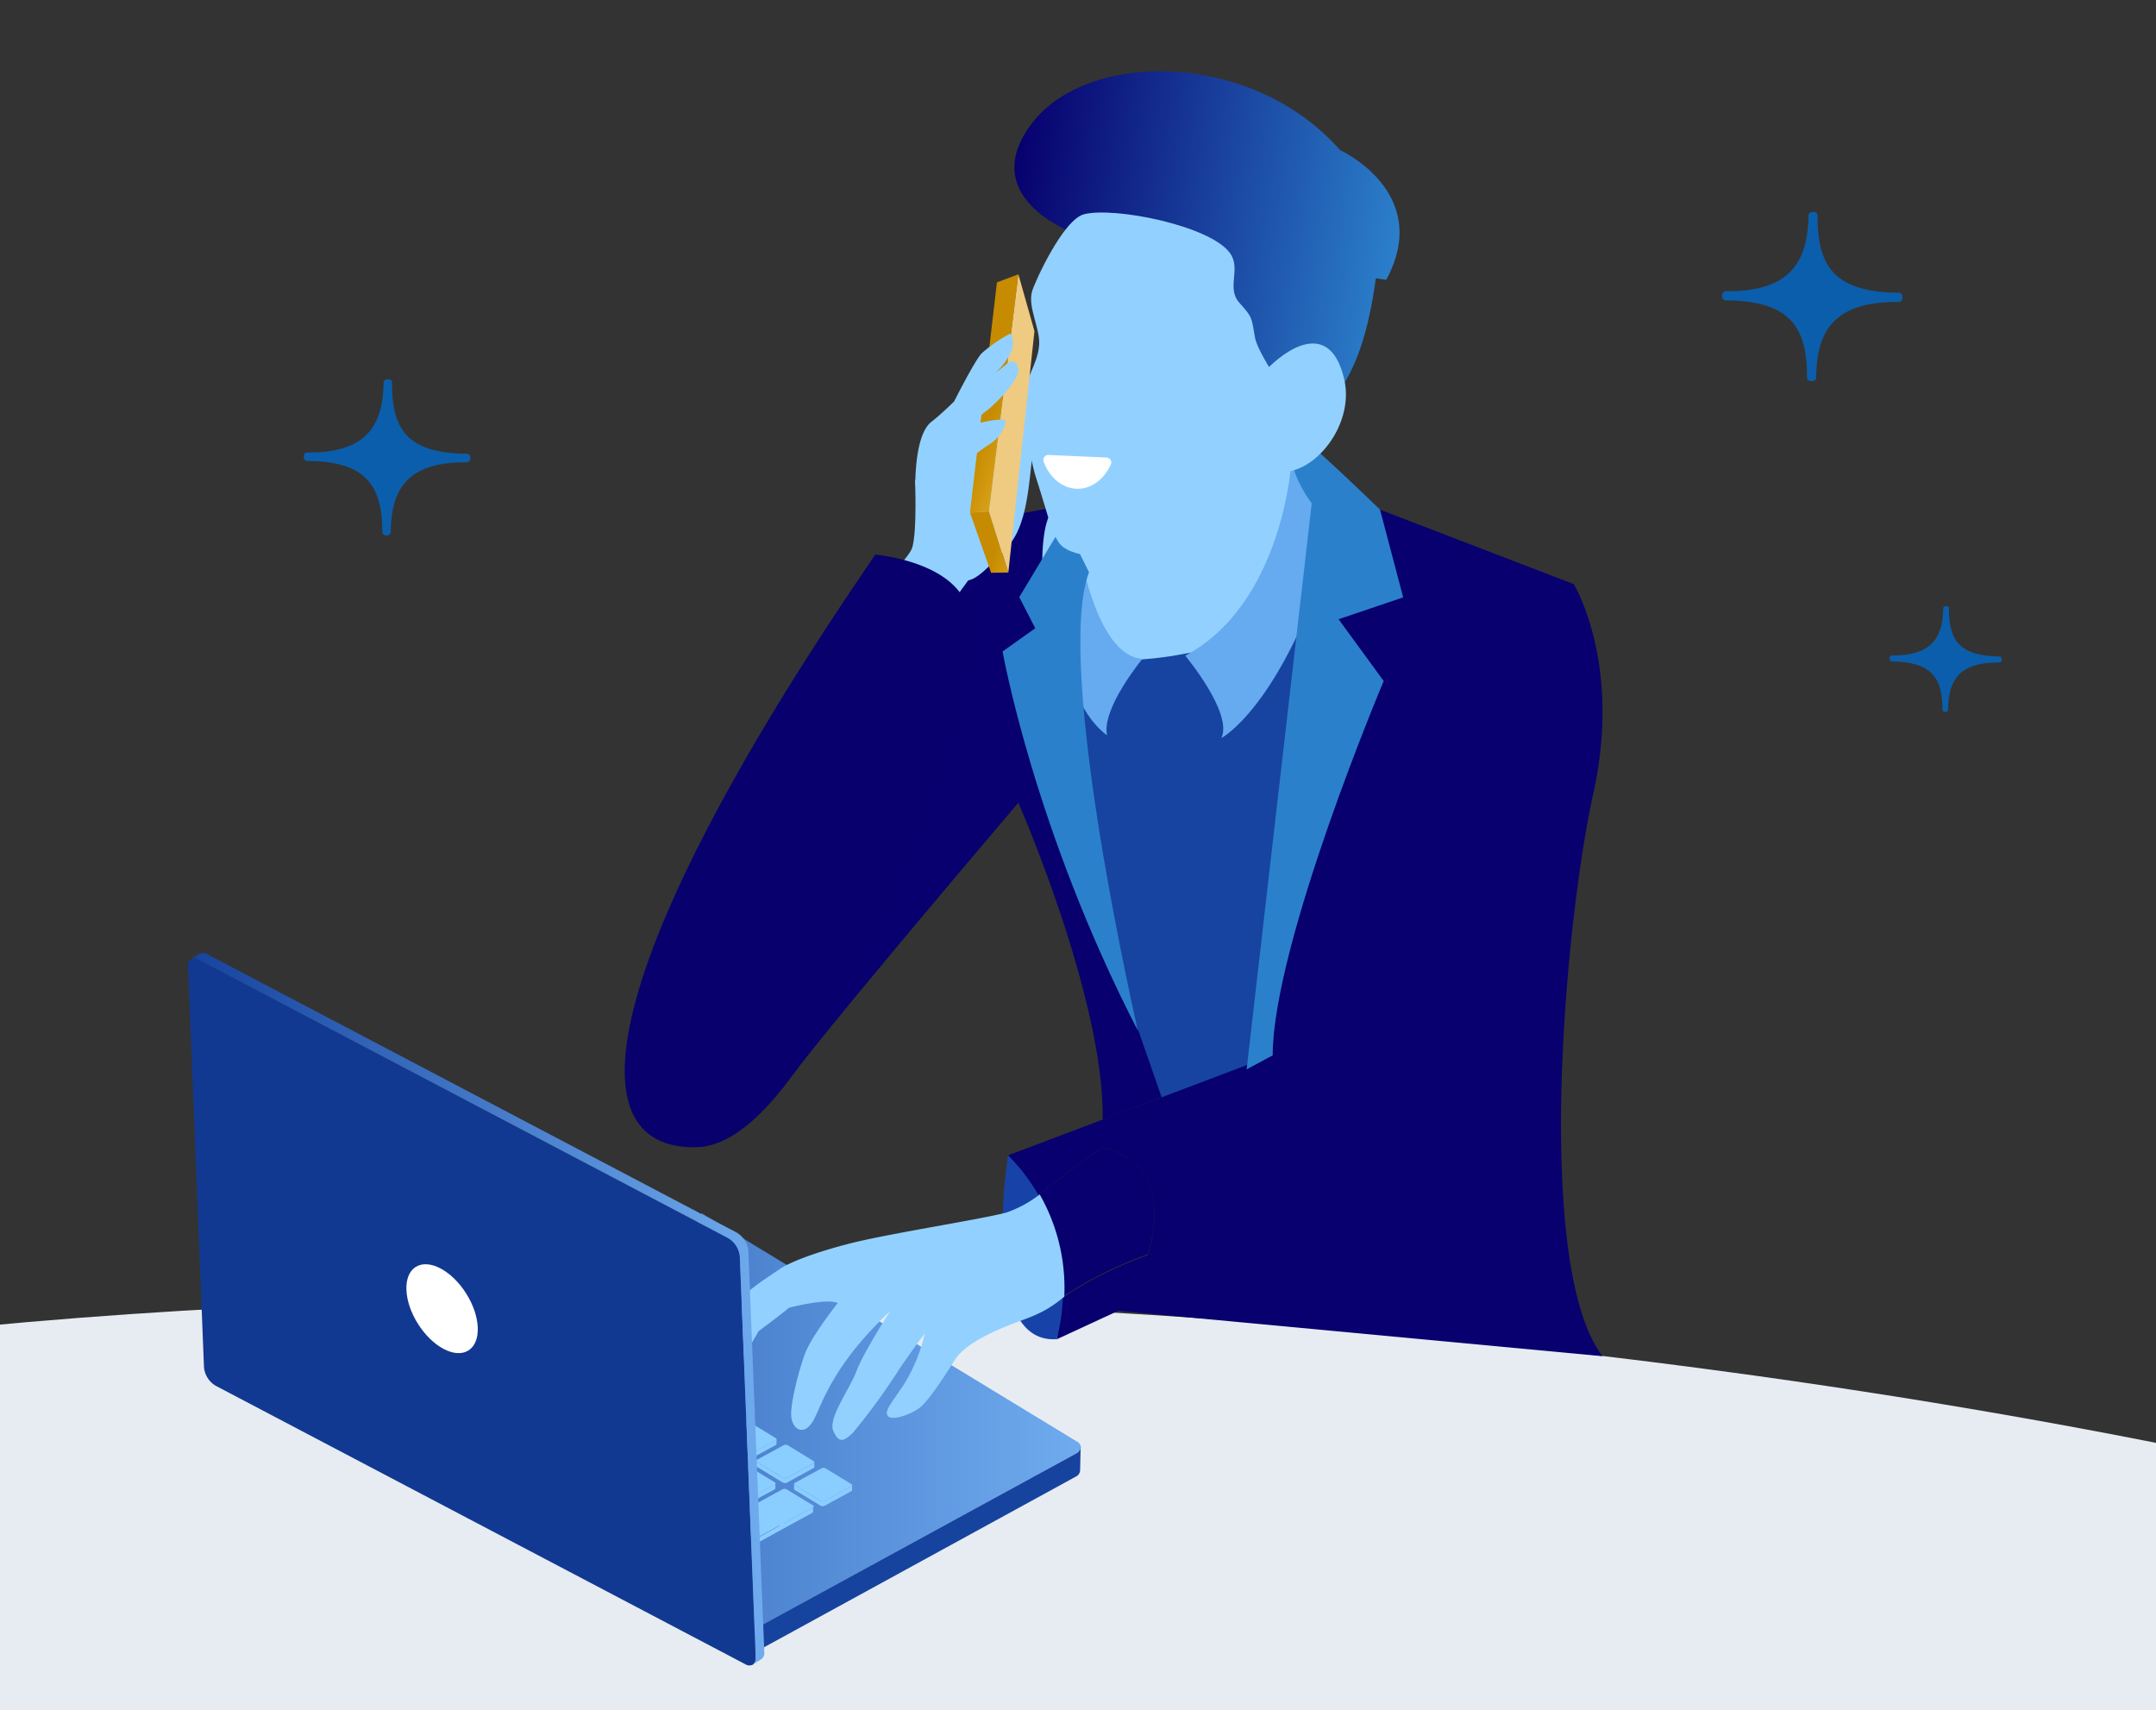 <svg xmlns="http://www.w3.org/2000/svg" xmlns:xlink="http://www.w3.org/1999/xlink" viewBox="0 0 358 284"><rect x="0" y="0" width="358" height="284" fill="#333333" stroke="none"/><defs><style>.a{fill:none;}.b{clip-path:url(#a);}.c{fill:#e7ecf3;}.d{fill:#92d1ff;}.e{fill:#1744a0;}.f{fill:#1743a9;}.g{fill:#07006e;}.h{fill:#66aaef;}.i{fill:#2b80cb;}.j{fill:url(#b);}.k{fill:#fff;}.l{fill:url(#c);}.m{fill:url(#d);}.n{fill:#eecb81;}.o{fill:#08006c;}.p{fill:url(#e);}.q{fill:#97a5af;}.r{fill:#16439e;}.s{fill:#afb8c0;}.t{fill:#80909d;}.u{fill:#8acdff;}.v{fill:#2c374f;}.w{fill:#123991;}.x{fill:url(#f);}.y{fill:#0b5eab;}</style><clipPath id="a"><rect class="a" x="-2.5" y="-3" width="363" height="290"/></clipPath><linearGradient id="b" x1="-398.02" y1="-285.31" x2="-332.92" y2="-285.31" gradientTransform="matrix(-0.99, -0.15, -0.15, 0.99, -205.59, 271)" gradientUnits="userSpaceOnUse"><stop offset="0" stop-color="#2b80cb"/><stop offset="1" stop-color="#07006e"/></linearGradient><linearGradient id="c" x1="164.36" y1="-1371.01" x2="173.64" y2="-1371.01" gradientTransform="matrix(-0.94, -0.33, -0.33, 0.94, -125.16, 1440.7)" gradientUnits="userSpaceOnUse"><stop offset="0" stop-color="#edba36"/><stop offset="1" stop-color="#c68b00"/></linearGradient><linearGradient id="d" x1="170.71" y1="-1394.56" x2="181.93" y2="-1394.56" xlink:href="#c"/><linearGradient id="e" x1="-1730.96" y1="233.49" x2="-1587.06" y2="233.49" gradientTransform="matrix(-1, 0, 0, 1, -1551.51, 0)" gradientUnits="userSpaceOnUse"><stop offset="0" stop-color="#6fabee"/><stop offset="1" stop-color="#16439e"/></linearGradient><linearGradient id="f" x1="-1678.42" y1="217.33" x2="-1583.2" y2="217.33" xlink:href="#e"/></defs><title>CS-call-center-358x284</title><g class="b"><path class="c" d="M-87.08,235.07c80.74-27.33,400-39.85,624.16,58.93l-621.31-.48Z"/><path class="d" d="M246,103c3.06-1.61-33.57-27.23-33.57-27.23l-37.26,6.48S139.64,158.9,246,103Z"/><path class="e" d="M222.4,104l-26.93,4.78c-1.62.29-3.24.5-4.88.64l-20.35,1.73,23.86,78.29,31.58-13.12Z"/><path class="f" d="M167.39,191.86s-5,31.34,8,30.53C175.42,222.39,184.69,198,167.39,191.86Z"/><path class="g" d="M183.06,190.55c-3.69,2.43-7.4,5.53-10.67,7.82a31.94,31.94,0,0,0-5-6.51l43.9-16.6S215.75,82,229.15,84.63L261.31,97s8.05,13.06,3.26,34.73-9.84,78.6,1.52,93.48l-80.39-7.54-10.28,4.76a28.8,28.8,0,0,0,1.06-7,66.66,66.66,0,0,1,14.08-7S196,193.5,183.06,190.55Z"/><path class="g" d="M172.39,198.37c3.27-2.29,7-5.39,10.67-7.82,12.95,2.95,7.5,17.75,7.5,17.75a66.66,66.66,0,0,0-14.08,7A31.39,31.39,0,0,0,172.39,198.37Z"/><path class="g" d="M175.39,84.19l-16.68,3.06s-30.54,49.29-36.7,53.07c-2.63,1.61-15.18,24.78-9.61,49.61,0,0,7.51-14.44,19.28-11.49,0,0,4.9-6.87,37.42-45.14,0,0,14.33,32.68,14,52.63l9.79-3.71-12-34.42S167.87,88.67,175.39,84.19Z"/><path class="h" d="M214.46,76.39s-1.24,23.67-17.65,32.5c0,0,7.95,9.49,6,13.67,0,0,9.85-5.07,18.42-32.12C221.23,90.44,222.5,79,214.46,76.39Z"/><path class="h" d="M189.7,109.41s-6.82,8.22-5.88,12.7c0,0-11.57-7.63-4.3-29.61C179.52,92.5,182.36,109,189.7,109.41Z"/><path class="i" d="M214.8,71.81c.32-.8,14.35,12.82,14.35,12.82L233,99.2l-10.73,3.63,7.49,10.26s-18.31,43.34-18.45,62.17L207,177.58l10.81-94S212.66,77.07,214.8,71.81Z"/><path class="i" d="M176.7,86.76l-7.45,12.4,2.65,5.17-5.42,3.85s5.17,29.46,22.47,63c0,0-14-60.6-8.12-76.16Z"/><path class="j" d="M171.41,20.4c9.34-12.15,36.59-12,51.11,4.53,0,0,15.49,7.05,7.66,21.54l-1.72-.26c-2,14.63-5.82,18.8-10.15,23.9-5.21,6.14-8.35,7.56-8.35,7.56L199.89,41.85l-22.13-3.38S162.06,32.56,171.41,20.4Z"/><path class="d" d="M171.38,48.36c.53-1.75,5.19-11.9,8.62-12.78,5-1.29,21,1.89,24.25,6.47,1.88,2.64-.66,5.75,1.54,8.22s2,2.35,2.6,5.78c.25,1.55,2.33,4.89,2.33,4.89,3.92-3.79,10.39-7.29,12.51,2.16C225,71,217.43,80,211.09,78.15c-.15,3.18.16,8.8-.65,14.11-2.24,8.56-17,15-25.2,9.42l.45,0,.08-.13c.4-.83-.13-7.91-.07-9.67,0,0-5.69,1.36-9.12-1-1.76-1.22-2.51-5.3-4.42-11.15-1.31-4-1.7-8.48-2.12-12.7-.36-3.67,2.27-6.22,2.51-9.76C172.74,54.52,170.61,51,171.38,48.36Z"/><path class="k" d="M174.08,75.55l9.67.43a.82.82,0,0,1,.69,1.18c-1.15,2.49-3.34,4.14-5.75,4s-4.46-1.94-5.4-4.52A.84.84,0,0,1,174.08,75.55Z"/><path class="d" d="M171.89,72.52c-1.07,5.31-.73,14-4.49,18.16s-5.23,5.41-6.63,5.7c0,0-7.68,10.25-9.52,15.56,0,0-9,3.59-13.73-7.35,0,0,13.23-10.71,14-13.79s.42-10.9.42-10.9,3.39-8.89,6.26-10.48,8.59-8.39,12.65-6S171.89,72.52,171.89,72.52Z"/><polygon class="l" points="167.43 95.07 164.57 95.12 161.06 85.12 164.23 84.93 167.43 95.07"/><polygon class="m" points="164.23 84.93 169.1 45.55 165.54 46.89 161.06 85.12 164.23 84.93"/><polygon class="n" points="167.43 95.07 171.77 54.99 169.1 45.55 164.23 84.93 167.43 95.07"/><path class="d" d="M157.26,80.44a25.51,25.51,0,0,1,7-6.63c1.94-1.13,3.52-4.2,2.21-4.14s-4.25.34-6,1.55,2.34-2.29,3.35-3,5.7-5.26,5.26-7S167.69,60,167,60.57,165.2,62,165.2,62s4.45-3.89,2.55-6.61A24.84,24.84,0,0,0,163,58.67c-1.25,1.38-4.57,8-4.57,8s-2.34,2.29-3.74,3.35-2.48,3.91-2.69,9.36C151.78,85.15,157.26,80.44,157.26,80.44Z"/><path class="o" d="M145.34,92.1s14.8,1.22,15.69,10.55-23.53,87.25-45.3,87.85S100.68,157.19,145.34,92.1Z"/><path class="p" d="M178.74,239.34,116.5,201.45a5.83,5.83,0,0,1-2.71,3.24c.11,0,0,.27-.45.75-3.48,5.29-11.88.64-9.07-4.66-5.42-3.31-11.62-3.51-18.29-4.08a5.07,5.07,0,0,1-3.53-1.77L36.3,220.17a1.07,1.07,0,0,0,0,2l53.23,32.4a5.47,5.47,0,0,1,1.91.11,79.49,79.49,0,0,1,19.85,8.08c3.81,2.09,9,5.1,11.35,9.25l56.1-30.67a1.23,1.23,0,0,0,.75-1A1.22,1.22,0,0,0,178.74,239.34Z"/><path class="q" d="M89.48,254.6,36.25,222.2a1.23,1.23,0,0,1-.7-1l-.09,3.94a1.23,1.23,0,0,0,.7,1l50,30.45A4.82,4.82,0,0,1,89.48,254.6Z"/><path class="r" d="M178.69,241.37,122.59,272a9.87,9.87,0,0,1,1.21,3.23l54.8-30a1.25,1.25,0,0,0,.75-1l.09-3.94A1.23,1.23,0,0,1,178.69,241.37Z"/><polygon class="s" points="38.95 220.59 48.03 226.12 78.91 209.24 69.82 203.71 38.95 220.59"/><path class="t" d="M73.16,225.71l-4.28-2.61a.25.25,0,0,1-.14-.2l0,.8a.26.26,0,0,0,.14.2l4.28,2.6a.73.73,0,0,0,.69,0l4.39-2.4a.29.29,0,0,0,.15-.2v-.79a.23.23,0,0,1-.14.19l-4.39,2.4A.76.76,0,0,1,73.16,225.71Z"/><path class="t" d="M68.57,230.25l0,.79a.26.26,0,0,0,.14.21l4.28,2.6a.79.79,0,0,0,.69,0l4.39-2.41a.23.23,0,0,0,.14-.19l0-.8a.25.25,0,0,1-.14.2l-4.4,2.4a.74.74,0,0,1-.68,0l-4.28-2.6A.26.26,0,0,1,68.57,230.25Z"/><path class="t" d="M97.24,227.44l-4.39,2.4a.76.76,0,0,1-.69,0l-4.28-2.6a.26.26,0,0,1-.14-.2l0,.8a.26.26,0,0,0,.14.2l4.28,2.6a.8.8,0,0,0,.69,0l4.39-2.41a.27.27,0,0,0,.15-.19v-.8A.25.25,0,0,1,97.24,227.44Z"/><path class="t" d="M91,223.62,86.57,226a.76.76,0,0,1-.69,0l-4.28-2.6c-.09-.06-.14-.13-.13-.2l0,.79a.24.24,0,0,0,.14.21l4.27,2.6a.76.76,0,0,0,.69,0l4.39-2.4a.23.23,0,0,0,.15-.19l0-.8C91.11,223.49,91.06,223.56,91,223.62Z"/><path class="t" d="M75,235.07l4.27,2.6a.8.8,0,0,0,.69,0l4.39-2.4c.1-.06.15-.13.15-.2l0-.8a.23.23,0,0,1-.15.2L80,236.89a.73.73,0,0,1-.69,0L75,234.27a.24.24,0,0,1-.14-.2l0,.8A.24.24,0,0,0,75,235.07Z"/><path class="t" d="M84.68,219.8l-4.39,2.4a.76.76,0,0,1-.69,0l-4.27-2.6a.24.24,0,0,1-.14-.2l0,.79a.26.26,0,0,0,.14.21l4.27,2.6a.76.76,0,0,0,.69,0l4.39-2.4a.23.23,0,0,0,.15-.19l0-.8C84.83,219.67,84.78,219.74,84.68,219.8Z"/><path class="t" d="M81.24,238.89l4.28,2.6a.76.76,0,0,0,.69,0l4.39-2.4c.1-.06.15-.13.15-.2l0-.8a.25.25,0,0,1-.15.2l-4.39,2.4a.73.73,0,0,1-.69,0l-4.28-2.6a.22.22,0,0,1-.13-.2l0,.8A.25.25,0,0,0,81.24,238.89Z"/><path class="t" d="M100.07,250.35l4.28,2.6a.76.76,0,0,0,.69,0l4.39-2.4a.24.24,0,0,0,.15-.2l0-.79a.25.25,0,0,1-.15.19l-4.39,2.4a.76.76,0,0,1-.69,0l-4.28-2.61a.25.25,0,0,1-.14-.2v.8C99.93,250.22,100,250.29,100.07,250.35Z"/><path class="t" d="M111.49,249.44l4.39-2.4a.23.23,0,0,0,.14-.19l0-.8a.26.26,0,0,1-.14.2l-4.4,2.4a.76.76,0,0,1-.69,0l-4.27-2.6a.26.26,0,0,1-.14-.2l0,.79a.26.26,0,0,0,.14.21l4.28,2.6A.76.76,0,0,0,111.49,249.44Z"/><path class="t" d="M87.52,242.71l4.28,2.6a.76.76,0,0,0,.69,0l4.39-2.4a.26.26,0,0,0,.14-.2l0-.8a.23.23,0,0,1-.14.2l-4.4,2.4a.76.76,0,0,1-.69,0l-4.27-2.61a.25.25,0,0,1-.14-.2l0,.8A.26.26,0,0,0,87.52,242.71Z"/><path class="t" d="M116.07,238.9l-4.39,2.4a.76.76,0,0,1-.69,0l-4.28-2.61a.25.25,0,0,1-.14-.2l0,.8a.26.26,0,0,0,.14.2l4.28,2.6a.76.76,0,0,0,.69,0l4.39-2.4a.31.31,0,0,0,.15-.2v-.8A.23.23,0,0,1,116.07,238.9Z"/><path class="t" d="M103.51,231.26l-4.39,2.4a.73.73,0,0,1-.69,0L94.16,231a.24.24,0,0,1-.14-.2l0,.8a.26.26,0,0,0,.14.2l4.27,2.6a.8.8,0,0,0,.69,0l4.39-2.4c.1-.06.15-.13.15-.2l0-.8A.23.23,0,0,1,103.51,231.26Z"/><path class="t" d="M81.42,231.54l4.27,2.6a.73.73,0,0,0,.69,0l4.39-2.4a.23.23,0,0,0,.15-.2l0-.79a.23.23,0,0,1-.15.19l-4.39,2.4a.76.76,0,0,1-.69,0l-4.28-2.6a.23.23,0,0,1-.13-.21l0,.8A.23.23,0,0,0,81.42,231.54Z"/><path class="t" d="M112.8,250.65l4.27,2.6a.76.76,0,0,0,.69,0l4.39-2.4a.23.23,0,0,0,.15-.19l0-.8c0,.07,0,.14-.15.2l-4.39,2.4a.76.76,0,0,1-.69,0l-4.27-2.6a.24.24,0,0,1-.14-.2l0,.79A.24.24,0,0,0,112.8,250.65Z"/><path class="t" d="M84.64,227.74l0-.79a.23.23,0,0,1-.15.19l-4.39,2.4a.76.76,0,0,1-.69,0l-4.27-2.6a.24.24,0,0,1-.14-.21l0,.8a.24.24,0,0,0,.14.2l4.27,2.6a.73.73,0,0,0,.69,0l4.39-2.4A.23.23,0,0,0,84.64,227.74Z"/><path class="u" d="M125.57,242.6l0,.79a.26.26,0,0,0,.14.21l4.28,2.6a.76.76,0,0,0,.69,0l4.39-2.4a.27.27,0,0,0,.15-.19v-.8a.26.26,0,0,1-.14.2l-4.39,2.4a.76.76,0,0,1-.69,0l-4.28-2.6A.26.26,0,0,1,125.57,242.6Z"/><path class="t" d="M112.85,242.3l0,.8a.24.24,0,0,0,.14.2l4.27,2.6a.76.76,0,0,0,.69,0l4.39-2.4c.1-.06.15-.13.15-.2l0-.79a.23.23,0,0,1-.15.19l-4.39,2.4a.76.76,0,0,1-.69,0L113,242.5A.23.23,0,0,1,112.85,242.3Z"/><path class="t" d="M100.25,243l4.27,2.61a.76.76,0,0,0,.69,0l4.39-2.4a.23.23,0,0,0,.15-.19l0-.8a.28.28,0,0,1-.15.2l-4.39,2.4a.76.76,0,0,1-.69,0l-4.28-2.6c-.09-.06-.14-.13-.13-.2l0,.79A.23.23,0,0,0,100.25,243Z"/><path class="t" d="M87.69,235.36,92,238a.76.76,0,0,0,.69,0l4.39-2.4a.23.23,0,0,0,.14-.2l0-.79a.23.23,0,0,1-.14.19l-4.39,2.41a.79.79,0,0,1-.69,0l-4.28-2.6a.26.26,0,0,1-.14-.21l0,.8A.25.25,0,0,0,87.69,235.36Z"/><path class="t" d="M109.79,235.08l-4.39,2.4a.73.73,0,0,1-.69,0l-4.28-2.6a.22.22,0,0,1-.13-.2l0,.8a.24.24,0,0,0,.14.2l4.27,2.6a.76.76,0,0,0,.69,0l4.39-2.4c.1-.06.15-.13.15-.2l0-.8A.23.23,0,0,1,109.79,235.08Z"/><path class="t" d="M94,239.18l4.27,2.61a.76.76,0,0,0,.69,0l4.39-2.4a.23.23,0,0,0,.15-.19l0-.8c0,.07,0,.14-.15.2L99,241a.8.8,0,0,1-.69,0L94,238.39a.24.24,0,0,1-.14-.2l0,.79A.23.23,0,0,0,94,239.18Z"/><path class="t" d="M93.8,246.53l4.27,2.6a.76.76,0,0,0,.69,0l4.39-2.4c.1-.06.15-.13.15-.2l0-.79a.23.23,0,0,1-.15.19l-4.39,2.4a.76.76,0,0,1-.69,0l-4.27-2.61a.23.23,0,0,1-.14-.2l0,.8A.24.24,0,0,0,93.8,246.53Z"/><path class="t" d="M105.62,259.9l3.64-2a.23.23,0,0,0,.15-.19l0-.8a.31.31,0,0,1-.15.2l-4.39,2.4h-.06Z"/><path class="t" d="M112.41,263.44l3.13-1.7a.26.26,0,0,0,.14-.2l0-.8a.24.24,0,0,1-.15.2L111.7,263Z"/><path class="t" d="M103.13,253.9l0-.8c0,.07-.05.14-.15.2l-4.39,2.4a.76.76,0,0,1-.69,0L62.26,234a.26.26,0,0,1-.14-.21v.8a.22.22,0,0,0,.13.2L97.9,256.48a.76.76,0,0,0,.69,0l4.39-2.4A.23.23,0,0,0,103.13,253.9Z"/><path class="t" d="M65.47,231l0-.79a.23.23,0,0,1-.15.19L61,232.77a.76.76,0,0,1-.69,0L56,230.16a.24.24,0,0,1-.14-.21l0,.8a.24.24,0,0,0,.14.2l4.27,2.6a.73.73,0,0,0,.69,0l4.39-2.4A.23.23,0,0,0,65.47,231Z"/><path class="t" d="M59.19,227.15l0-.79a.23.23,0,0,1-.14.19l-4.4,2.4a.76.76,0,0,1-.69,0l-4.27-2.61a.25.25,0,0,1-.14-.2l0,.8a.26.26,0,0,0,.14.2l4.28,2.6a.76.76,0,0,0,.69,0l4.39-2.4A.25.25,0,0,0,59.19,227.15Z"/><path class="u" d="M141.34,246.84l-4.39,2.4a.76.76,0,0,1-.69,0l-4.27-2.6a.24.24,0,0,1-.14-.2l0,.79a.26.26,0,0,0,.14.21l4.27,2.6a.76.76,0,0,0,.69,0l4.39-2.4a.23.23,0,0,0,.15-.19l0-.8C141.49,246.71,141.44,246.78,141.34,246.84Z"/><path class="u" d="M134.9,250.36l-4.4,2.4a.74.74,0,0,1-.68,0l-4.28-2.6a.26.26,0,0,1-.14-.21l0,.8a.26.26,0,0,0,.14.2l3.94,2.4-5.4,3a.76.76,0,0,1-.69,0l-4.28-2.6c-.09-.06-.14-.13-.13-.2l0,.79a.23.23,0,0,0,.13.21l4.28,2.6a.8.8,0,0,0,.69,0l8-4.4h0l2.79-1.52a.23.23,0,0,0,.14-.2l0-.79A.23.23,0,0,1,134.9,250.36Z"/><path class="t" d="M56.14,223.61,66.69,230a.76.76,0,0,0,.69,0l4.39-2.4a.23.23,0,0,0,.15-.19l0-.8a.28.28,0,0,1-.15.2l-4.39,2.4a.76.76,0,0,1-.69,0l-10.55-6.42a.24.24,0,0,1-.14-.2l0,.79A.24.24,0,0,0,56.14,223.61Z"/><path class="t" d="M122,257.41l-4.39,2.4a.76.76,0,0,1-.69,0l-10.55-6.42a.28.28,0,0,1-.14-.21l0,.8a.26.26,0,0,0,.14.2l10.55,6.42a.73.73,0,0,0,.69,0l4.39-2.4a.23.23,0,0,0,.15-.2l0-.79A.23.23,0,0,1,122,257.41Z"/><path class="t" d="M106.74,231.13l0,.8a.25.25,0,0,0,.14.2l4.28,2.61a.76.76,0,0,0,.69,0l4.39-2.4a.27.27,0,0,0,.15-.19v-.8a.23.23,0,0,1-.14.19L111.85,234a.79.79,0,0,1-.69,0l-4.28-2.6A.26.26,0,0,1,106.74,231.13Z"/><path class="t" d="M94.19,223.49l0,.8a.25.25,0,0,0,.14.2l4.27,2.6a.73.73,0,0,0,.69,0l4.4-2.4a.23.23,0,0,0,.14-.2l0-.79a.23.23,0,0,1-.15.19l-4.39,2.4a.76.76,0,0,1-.69,0l-4.27-2.6A.24.24,0,0,1,94.19,223.49Z"/><path class="u" d="M124.21,249.74l4.39-2.4a.24.24,0,0,0,.15-.2l0-.79a.23.23,0,0,1-.15.19l-4.39,2.4a.76.76,0,0,1-.69,0l-4.28-2.61a.22.22,0,0,1-.13-.2l0,.8a.24.24,0,0,0,.14.2l4.27,2.6A.76.76,0,0,0,124.21,249.74Z"/><path class="t" d="M62.59,220.08l4.27,2.6a.76.76,0,0,0,.69,0l4.39-2.4a.24.24,0,0,0,.15-.2l0-.79a.23.23,0,0,1-.15.19l-4.39,2.4a.76.76,0,0,1-.69,0l-4.28-2.61a.22.22,0,0,1-.13-.2l0,.8A.24.24,0,0,0,62.59,220.08Z"/><path class="t" d="M113,235l0,.79a.25.25,0,0,0,.14.2l4.27,2.61a.76.76,0,0,0,.69,0l4.39-2.4a.23.23,0,0,0,.15-.19l0-.8c0,.07,0,.14-.15.2l-4.39,2.4a.8.8,0,0,1-.69,0l-4.27-2.6A.24.24,0,0,1,113,235Z"/><path class="u" d="M119.3,238.78l0,.79a.25.25,0,0,0,.14.21l4.27,2.6a.76.76,0,0,0,.69,0l4.39-2.4a.23.23,0,0,0,.15-.19l0-.8c0,.07-.05.14-.15.2l-4.39,2.4a.76.76,0,0,1-.69,0l-4.28-2.6C119.34,238.92,119.29,238.85,119.3,238.78Z"/><path class="t" d="M100.47,227.31l0,.8a.23.23,0,0,0,.14.2l4.27,2.61a.76.76,0,0,0,.69,0l4.39-2.4a.23.23,0,0,0,.15-.2l0-.79a.23.23,0,0,1-.15.19l-4.39,2.4a.76.76,0,0,1-.69,0l-4.28-2.6A.23.23,0,0,1,100.47,227.31Z"/><path class="t" d="M87.91,219.67l0,.8a.26.26,0,0,0,.14.2l4.28,2.6a.73.73,0,0,0,.69,0l4.39-2.4a.29.29,0,0,0,.15-.2v-.79a.23.23,0,0,1-.14.19L93,222.49a.76.76,0,0,1-.69,0l-4.28-2.6A.28.28,0,0,1,87.91,219.67Z"/><path class="t" d="M75.48,213l4.27,2.6a.76.76,0,0,0,.69,0l4.4-2.4a.26.26,0,0,0,.14-.2l0-.8a.23.23,0,0,1-.15.2l-4.39,2.4a.76.76,0,0,1-.69,0l-4.27-2.61a.23.23,0,0,1-.14-.2l0,.8A.26.26,0,0,0,75.48,213Z"/><path class="t" d="M69,216.56l4.28,2.6a.76.76,0,0,0,.69,0l4.39-2.4a.27.27,0,0,0,.15-.19v-.8a.26.26,0,0,1-.14.2L74,218.38a.76.76,0,0,1-.69,0l-4.28-2.6a.26.26,0,0,1-.14-.2l0,.79A.28.28,0,0,0,69,216.56Z"/><path class="t" d="M81.64,215.85l0,.8a.24.24,0,0,0,.14.2l4.27,2.6a.76.76,0,0,0,.69,0l4.39-2.4a.24.24,0,0,0,.15-.2l0-.79a.23.23,0,0,1-.15.19l-4.39,2.4a.76.76,0,0,1-.69,0l-4.28-2.61A.23.23,0,0,1,81.64,215.85Z"/><path class="v" d="M84.69,219.4l-4.27-2.6a.73.73,0,0,0-.69,0l-4.39,2.4c-.2.11-.2.29,0,.4l4.27,2.6a.76.76,0,0,0,.69,0l4.39-2.4C84.88,219.69,84.88,219.51,84.69,219.4Z"/><path class="v" d="M91,223.22l-4.28-2.6a.76.76,0,0,0-.69,0L81.61,223a.21.21,0,0,0,0,.4l4.28,2.6a.76.76,0,0,0,.69,0l4.39-2.4C91.15,223.51,91.16,223.33,91,223.22Z"/><path class="v" d="M97.25,227,93,224.44a.76.76,0,0,0-.69,0l-4.39,2.4c-.19.11-.2.29,0,.4l4.28,2.6a.76.76,0,0,0,.69,0l4.39-2.4A.21.21,0,0,0,97.25,227Z"/><path class="v" d="M73.28,220.31l-4.39,2.4c-.19.1-.2.28,0,.39l4.28,2.61a.76.76,0,0,0,.69,0l4.39-2.4c.19-.1.19-.28,0-.4L74,220.32A.76.76,0,0,0,73.28,220.31Z"/><path class="v" d="M103.52,230.86l-4.27-2.6a.76.76,0,0,0-.69,0l-4.39,2.4c-.2.11-.2.29,0,.4l4.27,2.6a.73.73,0,0,0,.69,0l4.39-2.4C103.71,231.15,103.71,231,103.52,230.86Z"/><path class="v" d="M81.26,238.09l4.28,2.6a.73.73,0,0,0,.69,0l4.39-2.4c.19-.11.2-.28,0-.4l-4.28-2.6a.76.76,0,0,0-.69,0l-4.39,2.4A.21.21,0,0,0,81.26,238.09Z"/><path class="v" d="M68.71,230.45l4.27,2.6a.76.76,0,0,0,.69,0l4.4-2.4a.21.21,0,0,0,0-.4l-4.27-2.6a.76.76,0,0,0-.69,0l-4.39,2.4C68.53,230.16,68.52,230.34,68.71,230.45Z"/><path class="v" d="M87.54,241.91l4.27,2.61a.76.76,0,0,0,.69,0l4.4-2.4c.19-.11.19-.28,0-.4l-4.27-2.6a.8.8,0,0,0-.69,0l-4.39,2.4C87.36,241.62,87.35,241.8,87.54,241.91Z"/><path class="v" d="M109.8,234.68l-4.28-2.6a.76.76,0,0,0-.69,0l-4.39,2.4a.21.21,0,0,0,0,.4l4.28,2.6a.73.73,0,0,0,.69,0l4.39-2.4C110,235,110,234.8,109.8,234.68Z"/><path class="v" d="M75,234.27l4.27,2.6a.73.73,0,0,0,.69,0l4.39-2.4c.2-.11.2-.28,0-.4l-4.27-2.6a.76.76,0,0,0-.69,0L75,233.87C74.8,234,74.8,234.16,75,234.27Z"/><path class="v" d="M110.77,250.58l-4.39,2.4c-.19.1-.2.28,0,.4l10.55,6.42a.76.76,0,0,0,.69,0l4.39-2.4c.19-.1.2-.28,0-.39l-10.55-6.43A.76.76,0,0,0,110.77,250.58Z"/><path class="v" d="M93.82,245.73l4.27,2.61a.76.76,0,0,0,.69,0l4.39-2.4c.19-.1.2-.28,0-.4L98.91,243a.8.8,0,0,0-.69,0l-4.39,2.41C93.63,245.44,93.63,245.62,93.82,245.73Z"/><path class="v" d="M81.43,230.75l4.28,2.6a.76.76,0,0,0,.69,0l4.39-2.4c.19-.1.2-.28,0-.39L86.52,228a.76.76,0,0,0-.69,0l-4.39,2.4C81.25,230.45,81.25,230.63,81.43,230.75Z"/><path class="v" d="M104.89,259.52l4.39-2.4c.19-.11.2-.29,0-.4l-4.28-2.6a.76.76,0,0,0-.69,0l-4.39,2.4c-.19.11-.2.29,0,.4l2.64,1.61c.76.33,1.52.67,2.27,1Z"/><path class="u" d="M119.43,239l4.28,2.6a.76.76,0,0,0,.69,0l4.39-2.4c.19-.11.2-.29,0-.4l-4.28-2.6a.73.73,0,0,0-.69,0l-4.39,2.4C119.25,238.69,119.25,238.86,119.43,239Z"/><path class="v" d="M115.9,245.85l-4.27-2.6a.73.73,0,0,0-.69,0l-4.39,2.4c-.19.11-.2.28,0,.4l4.27,2.6a.76.76,0,0,0,.69,0l4.4-2.4A.21.21,0,0,0,115.9,245.85Z"/><path class="v" d="M84.52,226.74l-4.27-2.6a.76.76,0,0,0-.69,0l-4.39,2.4c-.2.1-.2.28,0,.4l4.27,2.6a.76.76,0,0,0,.69,0l4.39-2.4C84.71,227,84.71,226.86,84.52,226.74Z"/><path class="v" d="M94,238.39l4.27,2.6a.8.8,0,0,0,.69,0l4.39-2.41c.2-.1.2-.28,0-.39l-4.27-2.61a.76.76,0,0,0-.69,0L94,238C93.8,238.09,93.8,238.27,94,238.39Z"/><path class="v" d="M100.26,242.21l4.28,2.6a.8.8,0,0,0,.69,0l4.39-2.4c.19-.11.2-.29,0-.4l-4.28-2.6a.73.73,0,0,0-.69,0l-4.39,2.4C100.08,241.92,100.08,242.09,100.26,242.21Z"/><path class="v" d="M87.71,234.57l4.28,2.6a.77.77,0,0,0,.68,0l4.4-2.41a.21.21,0,0,0,0-.39l-4.28-2.61a.76.76,0,0,0-.69,0l-4.39,2.4C87.53,234.27,87.52,234.45,87.71,234.57Z"/><path class="v" d="M116.08,238.5l-4.28-2.6a.8.8,0,0,0-.69,0l-4.39,2.4c-.19.11-.2.29,0,.4l4.28,2.61a.76.76,0,0,0,.69,0l4.39-2.4C116.26,238.79,116.26,238.62,116.08,238.5Z"/><path class="v" d="M59.21,226.36a.24.24,0,0,0-.14-.21l-4.27-2.6a.76.76,0,0,0-.69,0l-4.39,2.4a.23.23,0,0,0-.15.19.25.25,0,0,0,.14.2L54,228.94a.76.76,0,0,0,.69,0l4.4-2.4A.23.23,0,0,0,59.21,226.36Z"/><path class="v" d="M65.35,230l-4.27-2.6a.76.76,0,0,0-.69,0L56,229.76c-.2.1-.2.28,0,.4l4.27,2.6a.76.76,0,0,0,.69,0l4.39-2.4C65.53,230.27,65.54,230.09,65.35,230Z"/><path class="v" d="M56.16,222.81l10.55,6.42a.76.76,0,0,0,.69,0l4.39-2.4c.19-.11.2-.29,0-.4L61.25,220a.73.73,0,0,0-.69,0l-4.39,2.4C56,222.52,56,222.7,56.16,222.81Z"/><path class="v" d="M69.05,215.76l4.28,2.6a.76.76,0,0,0,.69,0l4.39-2.4a.21.21,0,0,0,0-.4L74.14,213a.73.73,0,0,0-.69,0l-4.39,2.4C68.87,215.47,68.86,215.64,69.05,215.76Z"/><path class="v" d="M62.6,219.28l4.28,2.61a.76.76,0,0,0,.69,0L72,219.5c.19-.1.2-.28,0-.4l-4.28-2.6a.79.79,0,0,0-.69,0l-4.39,2.41A.21.21,0,0,0,62.6,219.28Z"/><path class="v" d="M75.5,212.23l4.27,2.61a.76.76,0,0,0,.69,0l4.39-2.4c.2-.1.2-.28,0-.4l-4.27-2.6a.8.8,0,0,0-.69,0l-4.39,2.41C75.31,211.94,75.31,212.12,75.5,212.23Z"/><path class="u" d="M141.35,246.44l-4.27-2.6a.76.76,0,0,0-.69,0l-4.39,2.4c-.2.11-.2.29,0,.4l4.27,2.6a.76.76,0,0,0,.69,0l4.39-2.4C141.54,246.73,141.54,246.55,141.35,246.44Z"/><path class="u" d="M135.08,242.62,130.8,240a.73.73,0,0,0-.69,0l-4.39,2.4c-.19.11-.2.29,0,.4l4.28,2.6a.76.76,0,0,0,.69,0l4.39-2.4A.21.21,0,0,0,135.08,242.62Z"/><path class="v" d="M98.61,255.7l4.39-2.4c.19-.11.2-.29,0-.4L67.35,231.19a.76.76,0,0,0-.69,0l-4.39,2.4c-.19.1-.19.28,0,.4l35.66,21.7A.76.76,0,0,0,98.61,255.7Z"/><path class="u" d="M128.63,246.14l-4.28-2.6a.76.76,0,0,0-.69,0l-4.39,2.4a.21.21,0,0,0,0,.39l4.28,2.61a.76.76,0,0,0,.69,0l4.39-2.4C128.81,246.44,128.82,246.26,128.63,246.14Z"/><path class="v" d="M81.77,216.05l4.28,2.61a.76.76,0,0,0,.69,0l4.39-2.4c.19-.1.2-.28,0-.4l-4.28-2.6a.77.77,0,0,0-.68,0l-4.4,2.41A.21.21,0,0,0,81.77,216.05Z"/><path class="v" d="M122.18,249.67l-4.27-2.6a.76.76,0,0,0-.69,0l-4.39,2.4c-.2.11-.2.29,0,.4l4.27,2.6a.76.76,0,0,0,.69,0l4.39-2.4C122.37,250,122.37,249.78,122.18,249.67Z"/><path class="v" d="M113.16,235.16l4.27,2.6a.8.8,0,0,0,.69,0l4.39-2.4c.2-.11.2-.29,0-.4l-4.27-2.61a.76.76,0,0,0-.69,0l-4.39,2.4C113,234.87,113,235,113.16,235.16Z"/><path class="v" d="M100.09,249.55l4.28,2.61a.76.76,0,0,0,.69,0l4.39-2.4c.19-.1.2-.28,0-.4l-4.28-2.6a.76.76,0,0,0-.69,0l-4.39,2.4A.21.21,0,0,0,100.09,249.55Z"/><path class="v" d="M115.56,260.54l-4.27-2.6a.76.76,0,0,0-.69,0l-4.25,2.33c1.67.81,3.3,1.67,4.89,2.54l.46.25,3.85-2.1C115.75,260.83,115.75,260.65,115.56,260.54Z"/><path class="v" d="M122.35,242.32l-4.27-2.6a.76.76,0,0,0-.69,0l-4.39,2.4c-.2.1-.2.28,0,.39l4.27,2.61a.76.76,0,0,0,.69,0l4.39-2.4C122.54,242.62,122.54,242.44,122.35,242.32Z"/><path class="v" d="M106.88,231.34l4.28,2.6a.79.79,0,0,0,.69,0l4.39-2.41a.21.21,0,0,0,0-.39L112,228.55a.76.76,0,0,0-.69,0l-4.39,2.4C106.7,231,106.69,231.22,106.88,231.34Z"/><path class="v" d="M88.05,219.88l4.28,2.6a.76.76,0,0,0,.69,0l4.39-2.4c.19-.1.19-.28,0-.4l-4.28-2.6a.76.76,0,0,0-.69,0l-4.39,2.4C87.87,219.58,87.86,219.76,88.05,219.88Z"/><path class="v" d="M94.33,223.7l4.27,2.6a.76.76,0,0,0,.69,0l4.39-2.4c.2-.1.2-.28,0-.4l-4.27-2.6a.76.76,0,0,0-.69,0l-4.39,2.4C94.14,223.4,94.14,223.58,94.33,223.7Z"/><path class="v" d="M100.6,227.52l4.28,2.6a.76.76,0,0,0,.69,0l4.39-2.4c.19-.1.2-.28,0-.39l-4.28-2.61a.76.76,0,0,0-.69,0l-4.39,2.4C100.42,227.22,100.42,227.4,100.6,227.52Z"/><path class="u" d="M134.9,250.36l-4.39,2.4-.08,0h0l-6.36,3.49a.73.73,0,0,1-.69,0l-4.28-2.6a.21.21,0,0,1,0-.4l9.35-5.12h0l1.48-.81a.76.76,0,0,1,.69,0l4.28,2.61A.21.21,0,0,1,134.9,250.36Z"/><path class="d" d="M122.42,216.5c1-1.91,5.59-4.72,7-5.72s5.36-2.67,11.8-4.31,21.81-4,25.91-5.12a19.26,19.26,0,0,0,5.51-3,31.32,31.32,0,0,1,4.08,17l-.51.39c-3.26,2.63-5.58,3.05-9.35,4.61s-7,3.35-8.4,5.61-4.08,6.39-5.57,7.66-4.75,2.36-5.44,1.54.5-2,2.8-5.5a27.4,27.4,0,0,0,3.29-8.21s-3.12,4.19-4.48,6.32a108,108,0,0,1-7.4,10.12c-1.54,1.54-2.42,1.8-3.3-.31s2.8-7,3.87-9.92,5.55-9.9,5.55-9.9c-10.24,9.62-11.43,16.25-12.95,18.49s-3.24,1-3.44-1,1.22-7.6,2.29-10.48,5.42-8.38,5.42-8.38c-1.8-.88-8.1.78-8.1.78-1.49,1.27-5,3.85-5,3.85-1,1.63-2,3.76-3.62,5s-3.11-.56-3.11-.56C120.28,223,121.38,218.41,122.42,216.5Z"/><path class="w" d="M120.9,205.59,33,159.36a1.24,1.24,0,0,0-1.28-.07,1.27,1.27,0,0,0-.49,1.19l2.64,66.57a4,4,0,0,0,1.94,3.07l87.92,46.23a1.29,1.29,0,0,0,1.29.08,1.3,1.3,0,0,0,.49-1.2l-2.64-66.57A4,4,0,0,0,120.9,205.59Z"/><path class="x" d="M122.34,204.69,34.41,158.46a1.29,1.29,0,0,0-1.29-.08l-1.43.91a1.24,1.24,0,0,1,1.28.07l87.93,46.23a4,4,0,0,1,1.94,3.07l2.64,66.57a1.3,1.3,0,0,1-.49,1.2l1.43-.91a1.28,1.28,0,0,0,.49-1.19l-2.64-66.58A4,4,0,0,0,122.34,204.69Z"/><ellipse class="k" cx="73.4" cy="217.33" rx="4.73" ry="8.2" transform="translate(-104.69 72.75) rotate(-32.27)"/></g><path class="y" d="M286.55,48.36c9.76.09,13.66-3.91,13.74-12.59,0-.8,1.53-.79,1.52,0-.08,8.68,3,12.75,13.51,12.85.79,0,.77,1.53,0,1.52-10.87-.1-13.68,4.9-13.75,12.57,0,.8-1.53.79-1.52,0,.09-9.14-3.58-12.74-13.51-12.83C285.75,49.87,285.76,48.35,286.55,48.36Z"/><path class="y" d="M314.11,108.85c6.08.06,8.51-2.43,8.56-7.84,0-.5.95-.49.95,0-.05,5.41,1.85,7.95,8.42,8,.49,0,.48,1,0,1-6.77-.07-8.52,3-8.57,7.83,0,.5-.95.49-.94,0,.05-5.69-2.23-7.93-8.42-8C313.61,109.79,313.62,108.85,314.11,108.85Z"/><path class="y" d="M51,75.14c9,.08,12.62-3.61,12.69-11.63,0-.73,1.41-.72,1.41,0-.08,8,2.74,11.76,12.47,11.85.73,0,.71,1.42,0,1.41-10-.09-12.62,4.53-12.69,11.61,0,.74-1.41.72-1.4,0C63.52,80,60.14,76.63,51,76.54,50.24,76.53,50.25,75.13,51,75.14Z"/></svg>